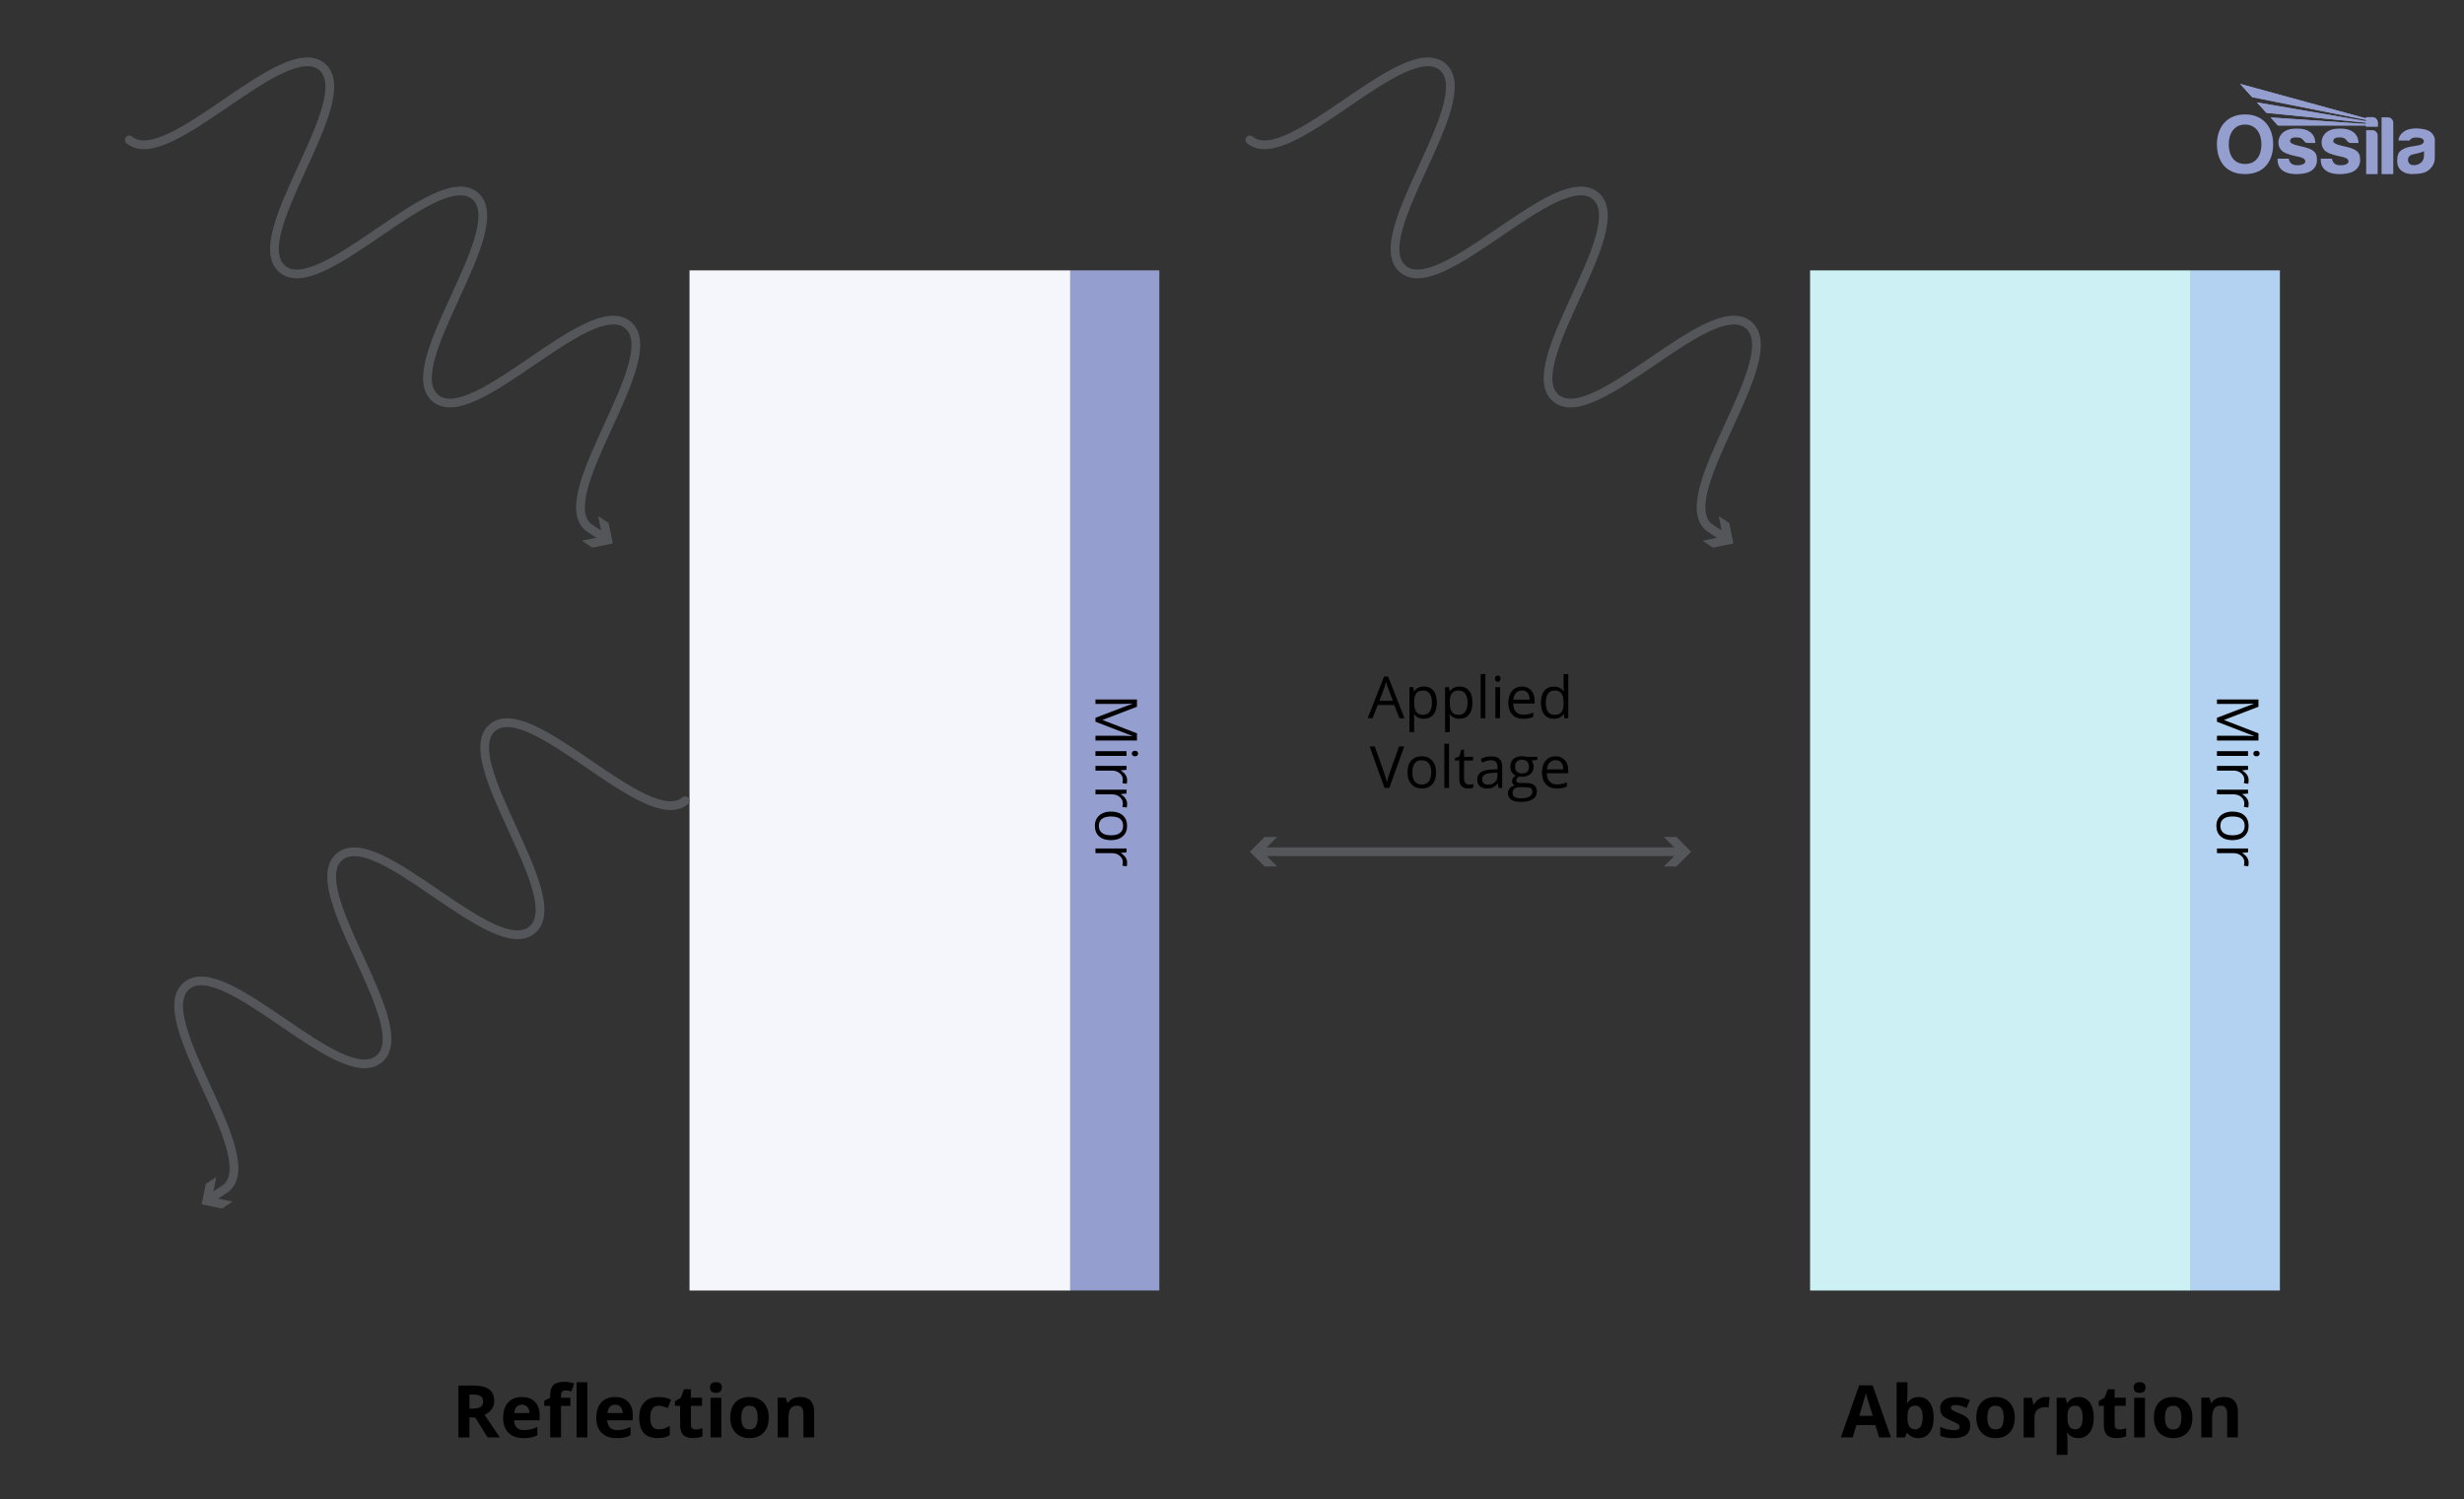 <svg viewBox="0 0 848 516" xmlns:xlink="http://www.w3.org/1999/xlink" height="516" width="848" xmlns="http://www.w3.org/2000/svg" data-name="Layer 2" id="Layer_2">
  <rect x="0" y="0" width="848" height="516" fill="#333333" stroke="none"/>
  <defs>
    <style>
      .cls-1 {
        fill: #ccf0f3;
      }

      .cls-2 {
        fill: #54565a;
      }

      .cls-3 {
        stroke: #54565a;
        stroke-linecap: round;
        stroke-linejoin: round;
        stroke-width: 3px;
      }

      .cls-3, .cls-4 {
        fill: none;
      }

      .cls-5 {
        clip-path: url(#clippath-1);
      }

      .cls-6 {
        fill: #b3d2f2;
      }

      .cls-7 {
        fill: #f5f6fb;
      }

      .cls-8 {
        fill: #949fd0;
      }

      .cls-9 {
        clip-path: url(#clippath-3);
      }

      .cls-10 {
        clip-path: url(#clippath-2);
      }

      .cls-11 {
        clip-path: url(#clippath);
      }
    </style>
    <clipPath id="clippath">
      <rect height="31.07" width="75" y="28.86" x="762.97" class="cls-4"></rect>
    </clipPath>
    <clipPath id="clippath-1">
      <rect height="31.07" width="75" y="28.86" x="762.97" class="cls-4"></rect>
    </clipPath>
    <clipPath id="clippath-2">
      <path d="M770.94,28.86l4.15,4.59,39.2,7.81v.45l-37.54-6.46,3.27,3.6,34.27,3.38v.44c-10.98-.76-21.86-1.49-32.84-2.25l2.51,2.76c10.14,0,20.19,0,30.33,0v.38h4.03v-1.34c0-1.04-.84-1.89-1.85-1.89h-2.18v.42l-43.34-11.88Z" class="cls-4"></path>
    </clipPath>
    <clipPath id="clippath-3">
      <rect height="31.07" width="75" y="28.86" x="762.97" class="cls-4"></rect>
    </clipPath>
  </defs>
  <rect height="351.11" width="131.04" y="93.06" x="622.95" class="cls-1"></rect>
  <rect transform="translate(1538.64 537.22) rotate(180)" height="351.11" width="30.65" y="93.06" x="754" class="cls-6"></rect>
  <g>
    <path d="M646.71,494.72l-1.29-4.25h-6.51l-1.29,4.25h-4.08l6.3-17.92h4.63l6.32,17.92h-4.08ZM644.51,487.3c-1.2-3.85-1.87-6.03-2.02-6.53-.15-.5-.26-.9-.32-1.2-.27,1.04-1.04,3.62-2.31,7.73h4.65Z"></path>
    <path d="M660.33,480.82c1.61,0,2.87.63,3.78,1.89.91,1.26,1.37,2.98,1.37,5.17s-.47,4-1.41,5.24c-.94,1.24-2.22,1.86-3.84,1.86s-2.86-.58-3.77-1.75h-.26l-.62,1.5h-2.84v-18.99h3.72v4.42c0,.56-.05,1.46-.15,2.7h.15c.87-1.35,2.16-2.03,3.87-2.03ZM659.14,483.8c-.92,0-1.59.28-2.01.85-.42.57-.64,1.5-.66,2.8v.4c0,1.46.22,2.52.65,3.15s1.12.95,2.07.95c.76,0,1.37-.35,1.83-1.06.45-.7.68-1.73.68-3.07s-.23-2.35-.68-3.02c-.46-.67-1.08-1.01-1.87-1.01Z"></path>
    <path d="M678.08,490.67c0,1.4-.49,2.47-1.46,3.2s-2.43,1.1-4.36,1.1c-.99,0-1.84-.07-2.54-.2-.7-.13-1.36-.33-1.97-.59v-3.08c.69.33,1.47.6,2.34.82.87.22,1.63.33,2.29.33,1.35,0,2.03-.39,2.03-1.17,0-.29-.09-.53-.27-.71-.18-.18-.49-.39-.93-.62-.44-.23-1.03-.5-1.76-.81-1.05-.44-1.82-.85-2.31-1.22-.49-.37-.85-.8-1.07-1.29-.22-.48-.34-1.08-.34-1.79,0-1.21.47-2.15,1.41-2.81.94-.66,2.27-1,4-1s3.24.36,4.8,1.07l-1.12,2.69c-.68-.29-1.32-.53-1.92-.72-.59-.19-1.2-.28-1.82-.28-1.1,0-1.65.3-1.65.89,0,.33.18.62.53.87.35.24,1.13.61,2.33,1.09,1.07.43,1.85.83,2.34,1.21.5.37.86.8,1.1,1.29.24.49.35,1.07.35,1.75Z"></path>
    <path d="M693.39,487.88c0,2.22-.59,3.96-1.76,5.21s-2.8,1.88-4.89,1.88c-1.31,0-2.47-.29-3.47-.86-1-.57-1.77-1.4-2.31-2.47s-.81-2.33-.81-3.76c0-2.23.58-3.96,1.75-5.2,1.16-1.24,2.8-1.86,4.91-1.86,1.31,0,2.47.29,3.47.86,1,.57,1.77,1.39,2.31,2.45s.81,2.32.81,3.75ZM683.95,487.88c0,1.35.22,2.37.67,3.06.44.69,1.17,1.04,2.17,1.04s1.71-.34,2.14-1.03c.44-.69.65-1.71.65-3.07s-.22-2.36-.66-3.04-1.16-1.01-2.16-1.01-1.71.33-2.15,1.01c-.44.67-.66,1.69-.66,3.05Z"></path>
    <path d="M704.08,480.82c.5,0,.92.04,1.26.11l-.28,3.49c-.3-.08-.67-.12-1.1-.12-1.19,0-2.11.31-2.78.92-.66.61-1,1.46-1,2.56v6.95h-3.72v-13.65h2.82l.55,2.29h.18c.42-.76.99-1.38,1.71-1.85.72-.47,1.5-.7,2.35-.7Z"></path>
    <path d="M715.31,494.97c-1.6,0-2.86-.58-3.77-1.75h-.2c.13,1.14.2,1.8.2,1.98v5.53h-3.72v-19.65h3.03l.53,1.77h.17c.87-1.35,2.16-2.03,3.87-2.03,1.61,0,2.87.62,3.78,1.87s1.37,2.97,1.37,5.19c0,1.46-.21,2.72-.64,3.8-.43,1.07-1.04,1.89-1.83,2.45-.79.56-1.72.84-2.78.84ZM714.21,483.8c-.92,0-1.59.28-2.01.85-.42.57-.64,1.5-.66,2.8v.4c0,1.46.22,2.52.65,3.15s1.12.95,2.07.95c1.67,0,2.5-1.38,2.5-4.12,0-1.34-.21-2.35-.62-3.02-.41-.67-1.06-1.01-1.93-1.01Z"></path>
    <path d="M729.39,492c.65,0,1.43-.14,2.34-.43v2.77c-.93.42-2.07.62-3.42.62-1.49,0-2.57-.38-3.25-1.13s-1.02-1.88-1.02-3.39v-6.58h-1.78v-1.58l2.05-1.25,1.07-2.88h2.38v2.91h3.82v2.8h-3.82v6.58c0,.53.15.92.45,1.17s.69.38,1.18.38Z"></path>
    <path d="M734.33,477.55c0-1.21.67-1.82,2.03-1.82s2.03.61,2.03,1.82c0,.58-.17,1.03-.51,1.35-.34.32-.84.48-1.52.48-1.35,0-2.03-.61-2.03-1.83ZM738.21,494.72h-3.72v-13.65h3.72v13.65Z"></path>
    <path d="M754.52,487.88c0,2.22-.59,3.96-1.76,5.21s-2.8,1.88-4.89,1.88c-1.31,0-2.47-.29-3.47-.86-1-.57-1.77-1.4-2.31-2.47s-.81-2.33-.81-3.76c0-2.23.58-3.96,1.75-5.2,1.16-1.24,2.8-1.86,4.91-1.86,1.31,0,2.47.29,3.47.86,1,.57,1.77,1.39,2.31,2.45s.81,2.32.81,3.75ZM745.09,487.88c0,1.35.22,2.37.67,3.06.44.69,1.17,1.04,2.17,1.04s1.71-.34,2.14-1.03c.44-.69.65-1.71.65-3.07s-.22-2.36-.66-3.04-1.16-1.01-2.16-1.01-1.71.33-2.15,1.01c-.44.67-.66,1.69-.66,3.05Z"></path>
    <path d="M770.2,494.72h-3.72v-7.97c0-.99-.18-1.72-.53-2.22s-.91-.74-1.67-.74c-1.04,0-1.79.35-2.26,1.04-.46.7-.7,1.85-.7,3.46v6.42h-3.72v-13.65h2.84l.5,1.75h.21c.41-.66.99-1.16,1.71-1.5.73-.34,1.56-.51,2.48-.51,1.59,0,2.79.43,3.61,1.29.82.86,1.23,2.1,1.23,3.72v8.9Z"></path>
  </g>
  <g>
    <path d="M161.55,487.88v6.85h-3.78v-17.85h5.2c2.43,0,4.22.44,5.38,1.32,1.16.88,1.74,2.22,1.74,4.02,0,1.05-.29,1.98-.87,2.8-.58.82-1.4,1.46-2.46,1.92,2.69,4.01,4.44,6.6,5.25,7.78h-4.2l-4.26-6.85h-2.01ZM161.55,484.8h1.22c1.2,0,2.08-.2,2.65-.6s.85-1.03.85-1.88-.29-1.45-.87-1.81-1.48-.54-2.7-.54h-1.15v4.82Z"></path>
    <path d="M180.16,494.97c-2.2,0-3.91-.61-5.15-1.82-1.24-1.21-1.86-2.93-1.86-5.15s.57-4.05,1.71-5.3c1.14-1.25,2.72-1.87,4.74-1.87s3.43.55,4.5,1.65,1.61,2.62,1.61,4.55v1.81h-8.8c.04,1.06.35,1.88.94,2.48s1.41.89,2.47.89c.82,0,1.6-.08,2.33-.26s1.5-.44,2.29-.82v2.88c-.65.33-1.35.57-2.09.73-.74.16-1.64.24-2.71.24ZM179.63,483.47c-.79,0-1.41.25-1.86.75-.45.5-.7,1.21-.77,2.13h5.22c-.02-.92-.26-1.63-.72-2.13-.46-.5-1.09-.75-1.88-.75Z"></path>
    <path d="M196.29,483.87h-3.22v10.85h-3.72v-10.85h-2.05v-1.79l2.05-1v-1c0-1.55.38-2.69,1.15-3.41.76-.72,1.99-1.07,3.67-1.07,1.29,0,2.43.19,3.43.57l-.95,2.73c-.75-.24-1.44-.35-2.08-.35-.53,0-.91.16-1.15.47-.24.31-.35.71-.35,1.2v.85h3.22v2.8ZM202.15,494.72h-3.72v-18.99h3.72v18.99Z"></path>
    <path d="M212.22,494.97c-2.2,0-3.91-.61-5.15-1.82-1.24-1.21-1.86-2.93-1.86-5.15s.57-4.05,1.71-5.3c1.14-1.25,2.72-1.87,4.74-1.87s3.43.55,4.5,1.65,1.61,2.62,1.61,4.55v1.81h-8.8c.04,1.06.35,1.88.94,2.48s1.41.89,2.47.89c.82,0,1.6-.08,2.33-.26s1.5-.44,2.29-.82v2.88c-.65.33-1.35.57-2.09.73-.74.16-1.64.24-2.71.24ZM211.7,483.47c-.79,0-1.41.25-1.86.75-.45.5-.7,1.21-.77,2.13h5.22c-.02-.92-.26-1.63-.72-2.13-.46-.5-1.09-.75-1.88-.75Z"></path>
    <path d="M226.36,494.97c-4.25,0-6.37-2.33-6.37-6.99,0-2.32.58-4.09,1.73-5.32s2.81-1.84,4.97-1.84c1.58,0,3,.31,4.25.93l-1.1,2.88c-.59-.24-1.13-.43-1.64-.58-.5-.15-1.01-.23-1.51-.23-1.94,0-2.9,1.38-2.9,4.12s.97,4,2.9,4c.72,0,1.38-.09,1.99-.29s1.22-.49,1.83-.9v3.19c-.6.38-1.21.65-1.83.79s-1.39.22-2.33.22Z"></path>
    <path d="M239.42,492c.65,0,1.43-.14,2.34-.43v2.77c-.93.42-2.07.62-3.42.62-1.49,0-2.57-.38-3.25-1.13s-1.02-1.88-1.02-3.39v-6.58h-1.78v-1.58l2.05-1.25,1.07-2.88h2.38v2.91h3.82v2.8h-3.82v6.58c0,.53.15.92.45,1.17s.69.38,1.18.38Z"></path>
    <path d="M244.37,477.55c0-1.21.67-1.82,2.03-1.82s2.03.61,2.03,1.82c0,.58-.17,1.03-.51,1.35-.34.32-.84.48-1.52.48-1.35,0-2.03-.61-2.03-1.83ZM248.25,494.72h-3.72v-13.65h3.72v13.65Z"></path>
    <path d="M264.56,487.88c0,2.22-.59,3.96-1.76,5.21s-2.8,1.88-4.89,1.88c-1.31,0-2.47-.29-3.47-.86-1-.57-1.77-1.4-2.31-2.47s-.81-2.33-.81-3.76c0-2.23.58-3.96,1.75-5.2,1.16-1.24,2.8-1.86,4.91-1.86,1.31,0,2.47.29,3.47.86,1,.57,1.77,1.39,2.31,2.45s.81,2.32.81,3.75ZM255.12,487.88c0,1.35.22,2.37.67,3.06.44.69,1.17,1.04,2.17,1.04s1.71-.34,2.14-1.03c.44-.69.65-1.71.65-3.07s-.22-2.36-.66-3.04-1.16-1.01-2.16-1.01-1.71.33-2.15,1.01c-.44.67-.66,1.69-.66,3.05Z"></path>
    <path d="M280.23,494.72h-3.72v-7.97c0-.99-.18-1.72-.53-2.22s-.91-.74-1.67-.74c-1.04,0-1.79.35-2.26,1.04-.46.7-.7,1.85-.7,3.46v6.42h-3.72v-13.65h2.84l.5,1.75h.21c.41-.66.99-1.16,1.71-1.5.73-.34,1.56-.51,2.48-.51,1.59,0,2.79.43,3.61,1.29.82.86,1.23,2.1,1.23,3.72v8.9Z"></path>
  </g>
  <g>
    <path d="M481.63,247.19l-1.78-4.54h-5.72l-1.76,4.54h-1.68l5.64-14.34h1.4l5.62,14.34h-1.72ZM479.34,241.16l-1.66-4.42c-.21-.56-.44-1.25-.66-2.06-.14.62-.35,1.31-.62,2.06l-1.68,4.42h4.62Z"></path>
    <path d="M490.05,247.39c-.7,0-1.33-.13-1.91-.39s-1.06-.65-1.45-1.19h-.12c.08.62.12,1.22.12,1.78v4.4h-1.62v-15.51h1.32l.22,1.46h.08c.42-.59.9-1.01,1.46-1.27s1.19-.39,1.9-.39c1.42,0,2.51.49,3.29,1.46s1.16,2.33,1.16,4.08-.39,3.12-1.18,4.1-1.87,1.46-3.27,1.46ZM489.82,237.67c-1.09,0-1.88.3-2.37.91s-.74,1.57-.75,2.89v.36c0,1.5.25,2.58.75,3.23s1.31.97,2.41.97c.92,0,1.65-.37,2.17-1.12s.79-1.78.79-3.1-.26-2.36-.79-3.07-1.26-1.07-2.21-1.07Z"></path>
    <path d="M502.31,247.39c-.7,0-1.33-.13-1.91-.39s-1.06-.65-1.45-1.19h-.12c.08.62.12,1.22.12,1.78v4.4h-1.62v-15.51h1.32l.22,1.46h.08c.42-.59.9-1.01,1.46-1.27s1.19-.39,1.9-.39c1.42,0,2.51.49,3.29,1.46s1.16,2.33,1.16,4.08-.39,3.12-1.18,4.1-1.87,1.46-3.27,1.46ZM502.07,237.67c-1.09,0-1.88.3-2.37.91s-.74,1.57-.75,2.89v.36c0,1.5.25,2.58.75,3.23s1.31.97,2.41.97c.92,0,1.65-.37,2.17-1.12s.79-1.78.79-3.1-.26-2.36-.79-3.07-1.26-1.07-2.21-1.07Z"></path>
    <path d="M511.21,247.19h-1.62v-15.2h1.62v15.2Z"></path>
    <path d="M514.51,233.59c0-.37.09-.64.27-.82s.41-.26.68-.26.49.09.67.26.28.45.28.81-.09.64-.28.82-.41.27-.67.27-.5-.09-.68-.27-.27-.45-.27-.82ZM516.26,247.19h-1.62v-10.7h1.62v10.7Z"></path>
    <path d="M524.22,247.39c-1.58,0-2.83-.48-3.75-1.45s-1.37-2.3-1.37-4.01.42-3.1,1.27-4.11,1.99-1.52,3.42-1.52c1.34,0,2.4.44,3.18,1.32s1.17,2.05,1.17,3.49v1.03h-7.37c.03,1.26.35,2.21.95,2.86s1.45.98,2.54.98c1.15,0,2.29-.24,3.42-.72v1.45c-.57.25-1.12.42-1.63.53s-1.13.16-1.85.16ZM523.78,237.65c-.86,0-1.54.28-2.06.84s-.81,1.33-.9,2.32h5.6c0-1.02-.23-1.8-.68-2.35s-1.11-.82-1.95-.82Z"></path>
    <path d="M538.21,245.76h-.09c-.75,1.09-1.87,1.63-3.36,1.63-1.4,0-2.49-.48-3.27-1.44s-1.17-2.32-1.17-4.08.39-3.13,1.17-4.11,1.87-1.46,3.26-1.46,2.57.53,3.34,1.58h.13l-.07-.77-.04-.75v-4.36h1.62v15.2h-1.32l-.21-1.44ZM534.96,246.03c1.11,0,1.91-.3,2.41-.9s.75-1.57.75-2.92v-.34c0-1.52-.25-2.6-.76-3.25s-1.31-.97-2.42-.97c-.95,0-1.68.37-2.18,1.11s-.76,1.78-.76,3.13.25,2.4.75,3.1,1.24,1.04,2.21,1.04Z"></path>
    <path d="M481.49,256.91h1.79l-5.15,14.28h-1.64l-5.12-14.28h1.76l3.28,9.24c.38,1.06.68,2.09.9,3.1.23-1.05.54-2.11.92-3.15l3.26-9.18Z"></path>
    <path d="M494.24,265.83c0,1.75-.44,3.11-1.32,4.09s-2.09,1.47-3.64,1.47c-.96,0-1.81-.22-2.55-.67s-1.32-1.09-1.72-1.93-.61-1.82-.61-2.95c0-1.75.44-3.1,1.31-4.08s2.08-1.46,3.63-1.46,2.69.5,3.57,1.49,1.32,2.34,1.32,4.04ZM486.08,265.83c0,1.37.27,2.41.82,3.12s1.35,1.07,2.41,1.07,1.87-.36,2.42-1.07.83-1.76.83-3.13-.28-2.39-.83-3.1-1.36-1.06-2.44-1.06-1.86.35-2.4,1.04-.81,1.74-.81,3.12Z"></path>
    <path d="M498.7,271.19h-1.62v-15.2h1.62v15.2Z"></path>
    <path d="M505.59,270.05c.29,0,.56-.02.83-.06s.48-.09.63-.13v1.24c-.18.08-.43.15-.78.21s-.65.08-.92.08c-2.07,0-3.11-1.09-3.11-3.27v-6.37h-1.53v-.78l1.53-.67.68-2.29h.94v2.48h3.11v1.26h-3.11v6.3c0,.64.15,1.14.46,1.48s.73.52,1.26.52Z"></path>
    <path d="M515.78,271.19l-.32-1.52h-.08c-.53.67-1.07,1.12-1.6,1.36s-1.19.36-1.99.36c-1.06,0-1.89-.27-2.5-.82s-.9-1.33-.9-2.33c0-2.16,1.73-3.29,5.19-3.4l1.82-.06v-.66c0-.84-.18-1.46-.54-1.86s-.94-.6-1.73-.6c-.89,0-1.9.27-3.03.82l-.5-1.24c.53-.29,1.11-.51,1.73-.67s1.26-.24,1.89-.24c1.28,0,2.22.28,2.84.85s.92,1.47.92,2.72v7.3h-1.2ZM512.12,270.05c1.01,0,1.8-.28,2.38-.83s.86-1.33.86-2.32v-.97l-1.62.07c-1.29.05-2.22.25-2.79.6s-.85.91-.85,1.66c0,.59.18,1.03.53,1.34s.85.46,1.49.46Z"></path>
    <path d="M529.08,260.49v1.03l-1.98.23c.18.23.34.53.49.89s.21.78.21,1.25c0,1.05-.36,1.88-1.07,2.51s-1.7.94-2.95.94c-.32,0-.62-.03-.9-.08-.69.36-1.04.82-1.04,1.38,0,.29.12.51.36.65s.65.21,1.24.21h1.89c1.16,0,2.05.24,2.67.73s.93,1.2.93,2.13c0,1.18-.48,2.09-1.43,2.71s-2.34.93-4.16.93c-1.4,0-2.48-.26-3.24-.78s-1.14-1.26-1.14-2.21c0-.65.21-1.21.62-1.69s1-.8,1.76-.97c-.27-.12-.5-.32-.69-.58s-.28-.56-.28-.91c0-.39.1-.73.31-1.03s.54-.58.99-.85c-.55-.23-1-.62-1.35-1.16s-.52-1.17-.52-1.88c0-1.17.35-2.08,1.05-2.71s1.7-.95,2.99-.95c.56,0,1.06.07,1.51.2h3.7ZM520.55,272.99c0,.58.24,1.02.73,1.32s1.19.45,2.1.45c1.36,0,2.37-.2,3.02-.61s.98-.96.98-1.66c0-.58-.18-.98-.54-1.21s-1.03-.34-2.02-.34h-1.94c-.74,0-1.31.18-1.72.53s-.62.86-.62,1.51ZM521.42,263.92c0,.75.21,1.32.63,1.7s1.01.58,1.77.58c1.58,0,2.37-.77,2.37-2.3s-.8-2.41-2.4-2.41c-.76,0-1.35.21-1.76.62s-.62,1.02-.62,1.83Z"></path>
    <path d="M535.8,271.39c-1.58,0-2.83-.48-3.75-1.45s-1.37-2.3-1.37-4.01.42-3.1,1.27-4.11,1.99-1.52,3.42-1.52c1.34,0,2.4.44,3.18,1.32s1.17,2.05,1.17,3.49v1.03h-7.37c.03,1.26.35,2.21.95,2.86s1.45.98,2.54.98c1.15,0,2.29-.24,3.42-.72v1.45c-.57.25-1.12.42-1.63.53s-1.13.16-1.85.16ZM535.36,261.65c-.86,0-1.54.28-2.06.84s-.81,1.33-.9,2.32h5.6c0-1.02-.23-1.8-.68-2.35s-1.11-.82-1.95-.82Z"></path>
  </g>
  <g>
    <line y2="293.15" x2="578.58" y1="293.15" x1="433.57" class="cls-3"></line>
    <polygon points="439.55 298.23 434.46 293.15 439.55 288.06 435.23 288.06 430.14 293.15 435.23 298.23 439.55 298.23" class="cls-2"></polygon>
    <polygon points="572.61 298.23 577.7 293.15 572.61 288.06 576.93 288.06 582.01 293.15 576.93 298.23 572.61 298.23" class="cls-2"></polygon>
  </g>
  <g>
    <path d="M430.14,48.14c13.16,11.11,53.15-36.27,66.32-25.16,13.16,11.11-26.83,58.49-13.66,69.6,13.16,11.11,53.15-36.27,66.32-25.16,13.16,11.11-26.83,58.49-13.66,69.6,13.17,11.11,53.16-36.27,66.32-25.15,13.17,11.11-26.82,58.49-13.66,69.6l5.58,3.69" class="cls-3"></path>
    <polygon points="585.91 186.11 592.96 184.68 591.52 177.63 595.12 180.01 596.56 187.06 589.51 188.49 585.91 186.11" class="cls-2"></polygon>
  </g>
  <g>
    <path d="M762.97,247.05l12.66-4.84v-.08c-1,.09-2.19.14-3.57.14h-9.08v-1.53h14.28v2.5l-11.78,4.52v.08l11.78,4.56v2.48h-14.28v-1.66h9.2c1.05,0,2.2.05,3.44.14v-.08l-12.64-4.88v-1.34Z"></path>
    <path d="M762.97,260.16v-1.62h10.7v1.62h-10.7ZM776.58,258.41c.37,0,.64.09.82.27s.26.41.26.68-.09.49-.26.67-.45.28-.81.28-.64-.09-.82-.28-.27-.41-.27-.67.09-.5.27-.68.45-.27.82-.27Z"></path>
    <path d="M773.87,268.48c0,.48-.04.9-.12,1.28l-1.5-.22c.1-.44.15-.83.15-1.17,0-.87-.35-1.61-1.05-2.22s-1.58-.92-2.63-.92h-5.74v-1.62h10.7v1.34l-1.98.19v.08c.7.4,1.23.88,1.61,1.44s.57,1.17.57,1.85Z"></path>
    <path d="M773.87,276.65c0,.48-.04.9-.12,1.28l-1.5-.22c.1-.44.15-.83.15-1.17,0-.87-.35-1.61-1.05-2.22s-1.58-.92-2.63-.92h-5.74v-1.62h10.7v1.34l-1.98.19v.08c.7.4,1.23.88,1.61,1.44s.57,1.17.57,1.85Z"></path>
    <path d="M768.34,289.17c-1.75,0-3.11-.44-4.09-1.32s-1.47-2.09-1.47-3.64c0-.96.22-1.81.67-2.55s1.09-1.32,1.93-1.72,1.82-.61,2.95-.61c1.75,0,3.1.44,4.08,1.31s1.46,2.08,1.46,3.63-.5,2.69-1.49,3.57-2.34,1.32-4.04,1.32ZM768.34,281.01c-1.37,0-2.41.27-3.12.82s-1.07,1.35-1.07,2.41.36,1.87,1.07,2.42,1.76.83,3.13.83,2.39-.28,3.1-.83,1.06-1.36,1.06-2.44-.35-1.86-1.04-2.4-1.74-.81-3.12-.81Z"></path>
    <path d="M773.87,296.89c0,.48-.04.9-.12,1.28l-1.5-.22c.1-.44.15-.83.15-1.17,0-.87-.35-1.61-1.05-2.22s-1.58-.92-2.63-.92h-5.74v-1.62h10.7v1.34l-1.98.19v.08c.7.4,1.23.88,1.61,1.44s.57,1.17.57,1.85Z"></path>
  </g>
  <rect height="351.11" width="131.04" y="93.06" x="237.3" class="cls-7"></rect>
  <rect transform="translate(767.33 537.22) rotate(180)" height="351.11" width="30.65" y="93.06" x="368.34" class="cls-8"></rect>
  <g>
    <path d="M44.49,48.14c13.16,11.11,53.15-36.27,66.32-25.16,13.16,11.11-26.83,58.49-13.66,69.6,13.16,11.11,53.15-36.27,66.32-25.16,13.16,11.11-26.83,58.49-13.66,69.6,13.17,11.11,53.16-36.27,66.32-25.15,13.17,11.11-26.82,58.49-13.66,69.6l5.58,3.69" class="cls-3"></path>
    <polygon points="200.25 186.11 207.3 184.68 205.86 177.63 209.46 180.01 210.9 187.06 203.85 188.49 200.25 186.11" class="cls-2"></polygon>
  </g>
  <g data-name="blue watermark" id="blue_watermark">
    <g class="cls-11">
      <g class="cls-5">
        <path d="M834.23,53.58c0,.5-.15,1.7-1.07,2.44-.92.74-1.95.92-2.95.79-1-.13-1.52-1.02-1.49-1.82.03-.8.38-1.49,1.6-1.83,1.22-.33,2.63-.5,3.91-1.1v1.52ZM834.61,44.56c-2.99-.68-5.4-.29-6.6.32-1.2.61-2.45,1.73-2.57,3.5h3.83s.43-1.03,2.06-1.06c1.63-.03,2.64.35,2.82,1.08.17.73-.44,1.29-1.44,1.54-1,.25-2.6.42-3.71.65-1.12.23-3.13,1.07-3.63,2.42-.49,1.35-.51,3.18.04,4.43.55,1.25,2.39,2.54,4.83,2.47,2.44-.07,4.4-.23,5.83-1.54,1.44-1.31,1.89-2.67,1.89-4.08s.01-5.7.01-6.18-.38-2.87-3.37-3.55" class="cls-8"></path>
        <path d="M775.09,33.45l39.19,7.81v.45l-37.54-6.46,3.27,3.6,34.27,3.38v.44c-10.98-.76-21.86-1.49-32.84-2.25l2.51,2.76c10.14,0,20.19,0,30.33,0v.38h4.03v-1.34c0-1.04-.83-1.89-1.85-1.89h-2.18v.42l-43.34-11.88,4.15,4.59Z" class="cls-8"></path>
      </g>
      <g class="cls-10">
        <rect height="14.7" width="47.38" y="28.86" x="770.94" class="cls-8"></rect>
      </g>
      <g class="cls-9">
        <path d="M821.81,40.39h-2.18v19.53h4.03v-17.68c0-1.02-.83-1.85-1.85-1.85" class="cls-8"></path>
        <path d="M816.46,44.81h-2.13v15.11h3.95v-13.29c0-1-.82-1.81-1.81-1.81" class="cls-8"></path>
        <path d="M810.55,51.64c-1.36-.83-3.05-1.09-5.05-1.58s-2.48-1.01-2.49-1.49c0-.48.28-.97.85-1.12.57-.15,1.49-.26,2.45-.04.96.22,1.46,1.15,1.69,1.38.24.23.66.41.95.41h2.76c-.1-1.64-.61-2.85-1.8-3.72-1.19-.87-2.65-1.36-5.64-1.19-2.99.17-4.59,1.71-5.09,3.47-.51,1.76.03,3.55,1.44,4.47,1.41.92,3.74,1.38,5.17,1.68,1.42.31,2.53.75,2.45,1.7-.07.95-1.68,1.44-3.58,1.2-1.91-.24-2.1-2.2-2.1-2.2h-3.85c-.13,2.51,1.07,3.88,2.63,4.6,1.55.73,4.21.99,7.02.36,2.82-.62,3.89-2.63,3.9-4.4.02-1.77-.35-2.71-1.71-3.54" class="cls-8"></path>
        <path d="M795.69,51.64c-1.36-.83-3.05-1.09-5.05-1.58s-2.48-1.01-2.49-1.49c0-.48.28-.97.85-1.12.57-.15,1.49-.26,2.45-.04.96.22,1.46,1.15,1.69,1.38.24.23.66.41.95.41h2.76c-.1-1.64-.61-2.85-1.8-3.72-1.19-.87-2.65-1.36-5.64-1.19-2.99.17-4.59,1.71-5.09,3.47-.51,1.76.03,3.55,1.44,4.47,1.41.92,3.74,1.38,5.17,1.68,1.42.31,2.53.75,2.45,1.7-.07.95-1.68,1.44-3.58,1.2-1.91-.24-2.1-2.2-2.1-2.2h-3.85c-.13,2.51,1.07,3.88,2.63,4.6,1.55.73,4.21.99,7.02.36,2.82-.62,3.89-2.63,3.9-4.4.02-1.77-.35-2.71-1.71-3.54" class="cls-8"></path>
        <path d="M772.65,56.44c-3.89,0-5.61-3.05-5.61-6.79s1.89-6.77,5.62-6.77,5.62,3.03,5.62,6.77-1.73,6.79-5.62,6.79M772.65,39.38c-6.42,0-9.68,4.59-9.68,10.26s2.96,10.28,9.66,10.28,9.69-4.62,9.69-10.28-3.26-10.26-9.68-10.26" class="cls-8"></path>
      </g>
    </g>
  </g>
  <g>
    <path d="M377,247.05l12.66-4.84v-.08c-1,.09-2.19.14-3.57.14h-9.08v-1.53h14.28v2.5l-11.78,4.52v.08l11.78,4.56v2.48h-14.28v-1.66h9.2c1.05,0,2.2.05,3.44.14v-.08l-12.64-4.88v-1.34Z"></path>
    <path d="M377,260.16v-1.62h10.7v1.62h-10.7ZM390.6,258.41c.37,0,.64.09.82.27s.26.41.26.68-.09.49-.26.67-.45.28-.81.28-.64-.09-.82-.28-.27-.41-.27-.67.09-.5.27-.68.45-.27.82-.27Z"></path>
    <path d="M387.9,268.48c0,.48-.04.9-.12,1.28l-1.5-.22c.1-.44.15-.83.15-1.17,0-.87-.35-1.61-1.05-2.22s-1.58-.92-2.63-.92h-5.74v-1.62h10.7v1.34l-1.98.19v.08c.7.4,1.23.88,1.61,1.44s.57,1.17.57,1.85Z"></path>
    <path d="M387.9,276.65c0,.48-.04.9-.12,1.28l-1.5-.22c.1-.44.15-.83.15-1.17,0-.87-.35-1.61-1.05-2.22s-1.58-.92-2.63-.92h-5.74v-1.62h10.7v1.34l-1.98.19v.08c.7.4,1.23.88,1.61,1.44s.57,1.17.57,1.85Z"></path>
    <path d="M382.36,289.17c-1.75,0-3.11-.44-4.09-1.32s-1.47-2.09-1.47-3.64c0-.96.22-1.81.67-2.55s1.09-1.32,1.93-1.72,1.82-.61,2.95-.61c1.75,0,3.1.44,4.08,1.31s1.46,2.08,1.46,3.63-.5,2.69-1.49,3.57-2.34,1.32-4.04,1.32ZM382.36,281.01c-1.37,0-2.41.27-3.12.82s-1.07,1.35-1.07,2.41.36,1.87,1.07,2.42,1.76.83,3.13.83,2.39-.28,3.1-.83,1.06-1.36,1.06-2.44-.35-1.86-1.04-2.4-1.74-.81-3.12-.81Z"></path>
    <path d="M387.9,296.89c0,.48-.04.9-.12,1.28l-1.5-.22c.1-.44.15-.83.15-1.17,0-.87-.35-1.61-1.05-2.22s-1.58-.92-2.63-.92h-5.74v-1.62h10.7v1.34l-1.98.19v.08c.7.4,1.23.88,1.61,1.44s.57,1.17.57,1.85Z"></path>
  </g>
  <g>
    <path d="M235.82,275.59c-13.16,11.11-53.15-36.27-66.32-25.16-13.16,11.11,26.83,58.49,13.66,69.6-13.16,11.11-53.15-36.27-66.32-25.16-13.16,11.11,26.83,58.49,13.66,69.6-13.17,11.11-53.16-36.27-66.32-25.15-13.17,11.11,26.82,58.49,13.66,69.6l-5.58,3.69" class="cls-3"></path>
    <polygon points="74.44 405.08 73 412.13 80.05 413.56 76.45 415.95 69.4 414.51 70.84 407.46 74.44 405.08" class="cls-2"></polygon>
  </g>
</svg>